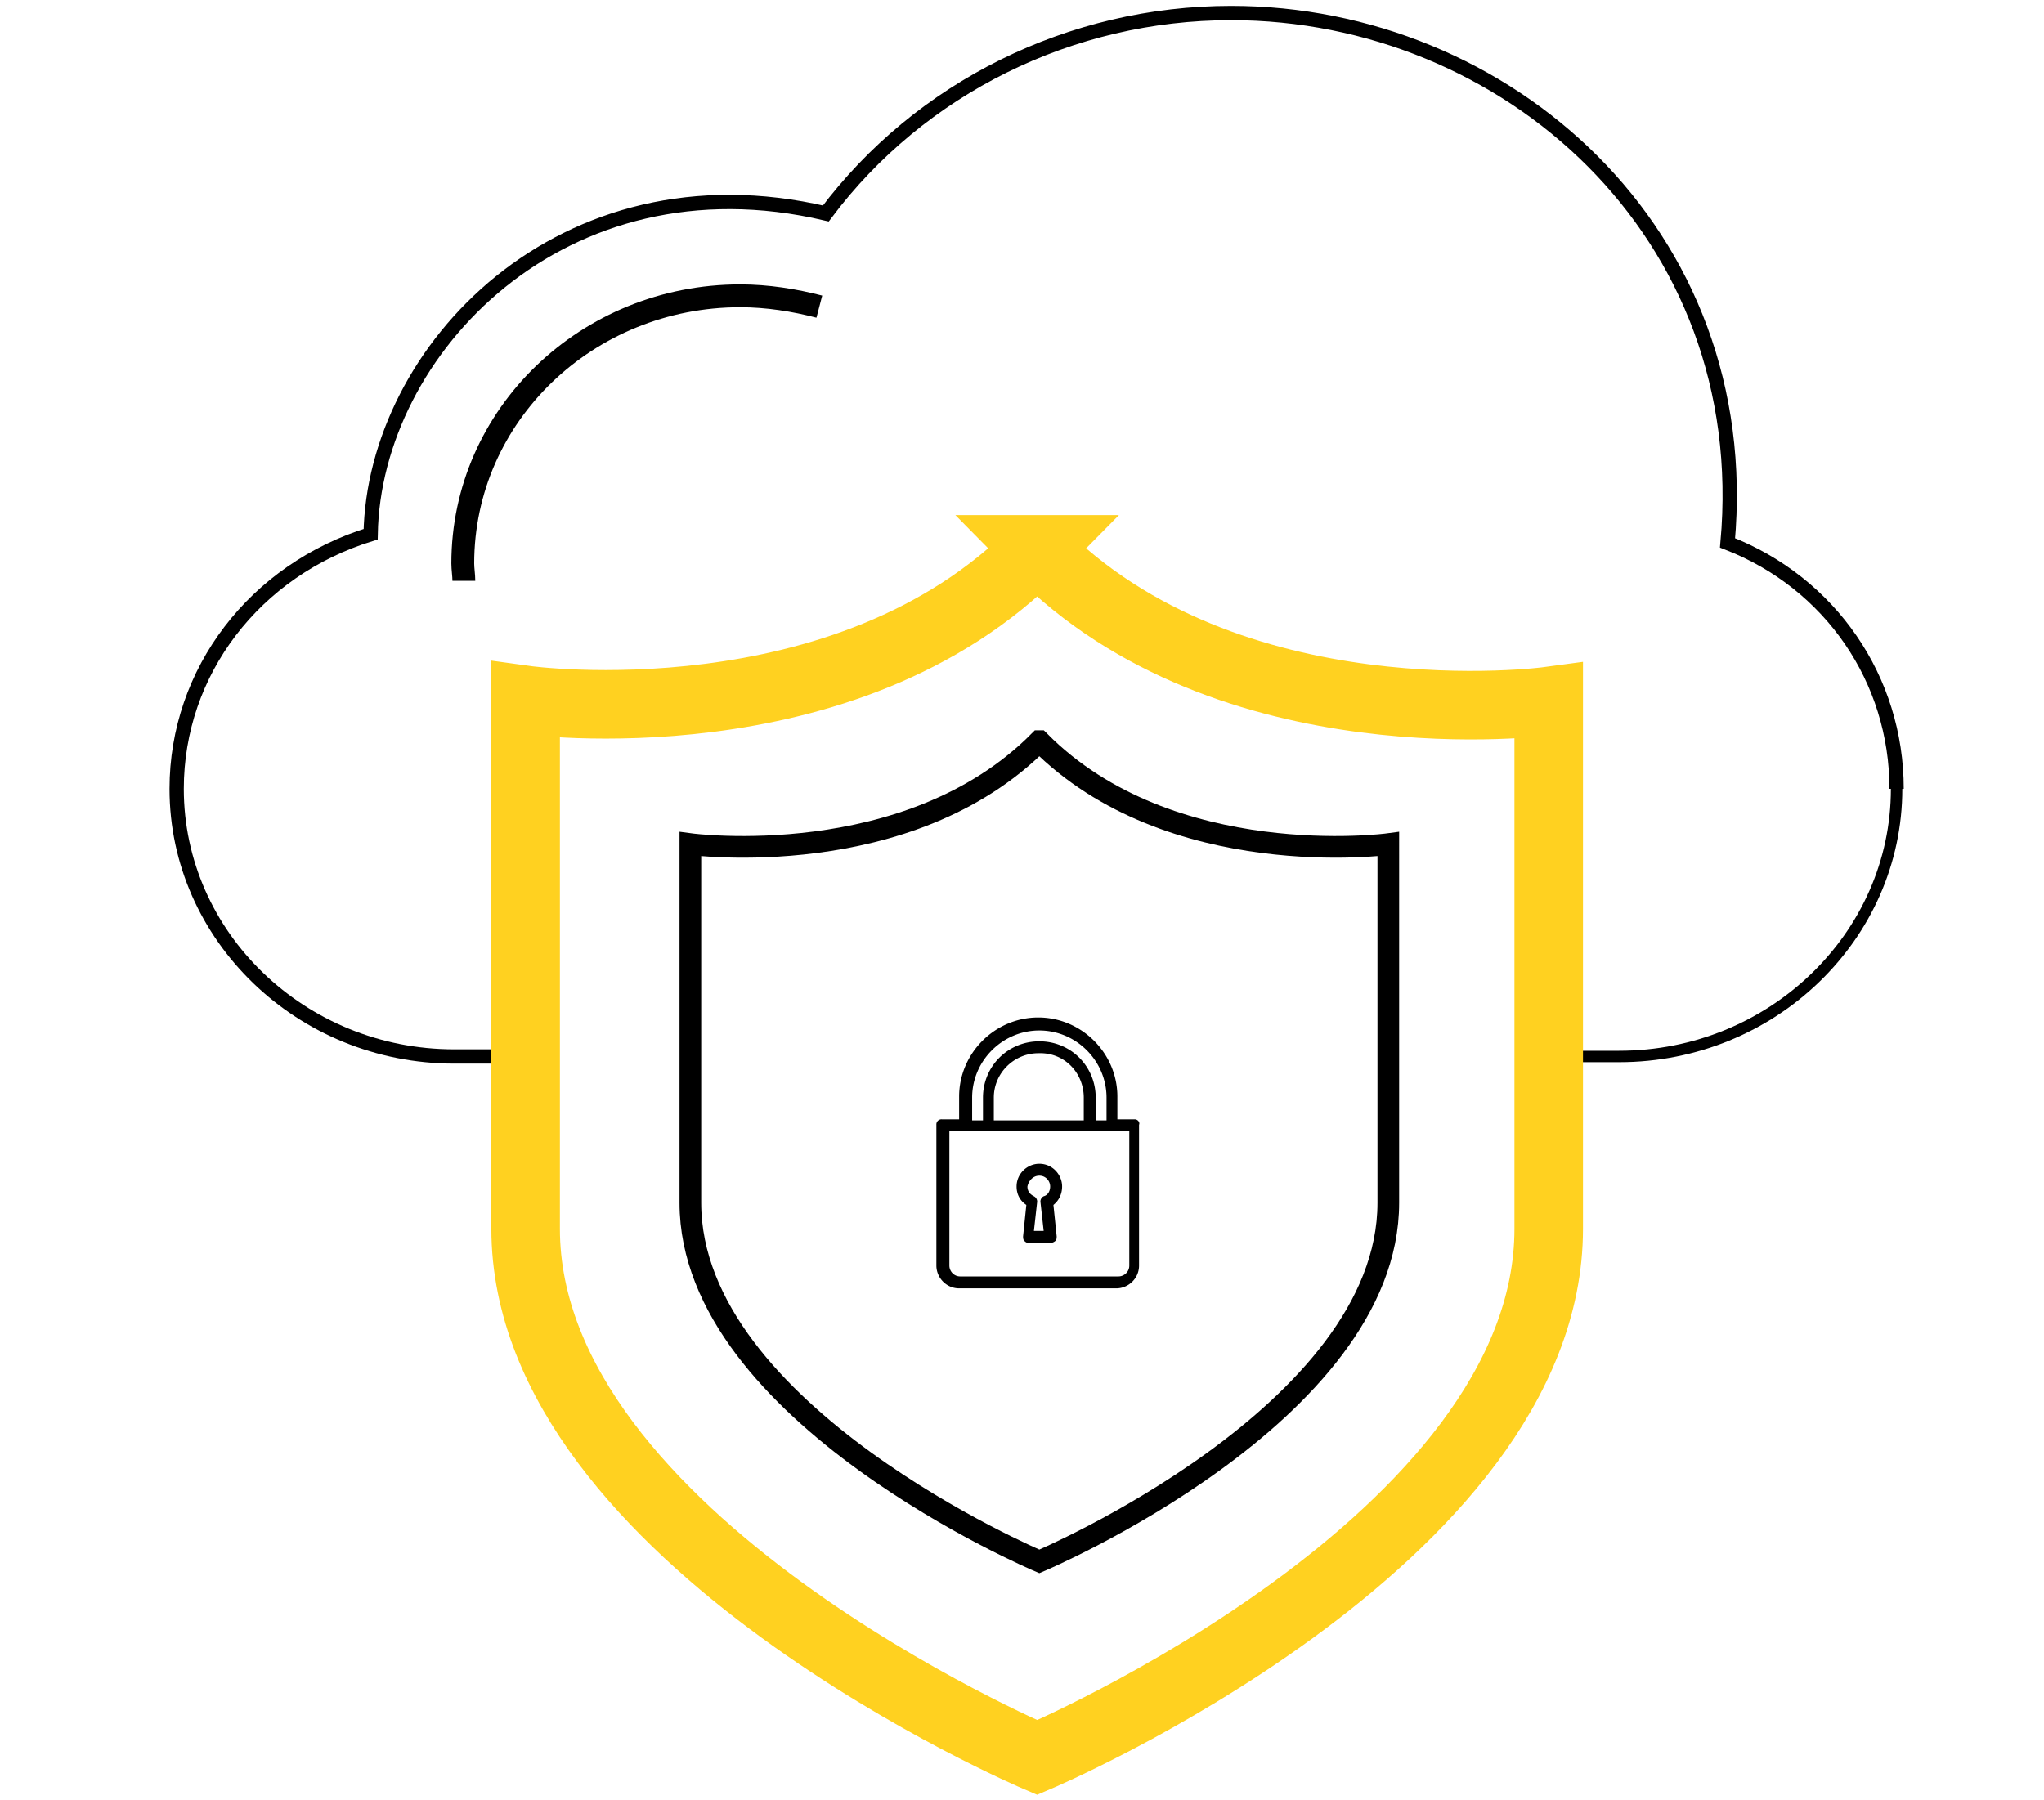 <svg xmlns="http://www.w3.org/2000/svg" viewBox="0 0 188.6 166.1"><g fill="none"><g stroke="#000" stroke-miterlimit="10"><path d="M142.9,94.9v2.6h6.5c14.1,0,25.6-11.1,25.6-24.7" stroke-width="1.054"/><path d="M175 72.8c0-10.1-6.1-19-15.6-22.7 2.6-28.7-20.5-48.9-45.8-48.9-14.8 0-28.7 6.9-37.4 18.5-24.3-5.7-41.7 12.6-42 29.6C23.5 52.6 16.3 62 16.3 72.8c0 13.6 11.5 24.7 25.6 24.7h6.5V95" stroke-width="1.318"/></g><path d="M95.7 50.7C78 68.7 48.5 64.6 48.5 64.6v48.8c0 28.7 47.2 48.8 47.2 48.8s47.2-20 47.2-48.8V64.7s-29.5 4-47.2-14z" stroke="#ffd120" stroke-width="6.324" stroke-miterlimit="10"/><g stroke="#000"><path d="M95.9 68.4c-12.1 12.2-32.2 9.5-32.2 9.5V111c0 19.5 32.2 33.1 32.2 33.1s32.2-13.6 32.2-33.1V77.9s-20.1 2.7-32.2-9.5z" stroke-width="2" stroke-miterlimit="10"/><path d="M42.8 53.6c0-.5-.1-1.1-.1-1.6 0-13.7 11.5-24.7 25.6-24.7 2.5 0 5 .4 7.3 1" stroke-width="2.108" stroke-miterlimit="10"/></g></g><path d="M94.7 111.2l-.3 2.9c0 .1 0 .3.1.4s.2.2.4.2H97a.76.76 0 0 0 .4-.2c.1-.1.1-.3.1-.4l-.3-2.9c.5-.4.8-1 .8-1.7 0-1.1-.9-2.1-2.1-2.1-1.1 0-2.1.9-2.1 2.1 0 .7.3 1.3.9 1.7zm1.2-2.7c.6 0 1 .5 1 1 0 .4-.2.8-.6.9a.55.55 0 0 0-.3.5l.3 2.7h-.9l.3-2.7a.55.55 0 0 0-.3-.5c-.4-.2-.6-.5-.6-.9.1-.5.5-1 1.1-1zm8.8-5.2h-1.6v-2.1c0-4-3.3-7.3-7.3-7.3s-7.3 3.3-7.3 7.3v2.1h-1.6a.47.47 0 0 0-.5.5v13c0 1.1.9 2.1 2.1 2.1H103c1.1 0 2.1-.9 2.1-2.1v-13c.1-.2-.1-.5-.4-.5zm-15-2c0-3.4 2.8-6.2 6.2-6.2s6.2 2.8 6.2 6.2v2.1h-1v-2.1c0-2.9-2.3-5.2-5.2-5.2s-5.2 2.3-5.2 5.2v2.1h-1v-2.1zm10.3 0v2.1h-8.3v-2.1c0-2.3 1.9-4.1 4.1-4.1 2.4-.1 4.2 1.8 4.2 4.1zm4.2 15.5c0 .6-.5 1-1 1H88.6c-.6 0-1-.5-1-1v-12.4h16.6v12.4z"/></svg>